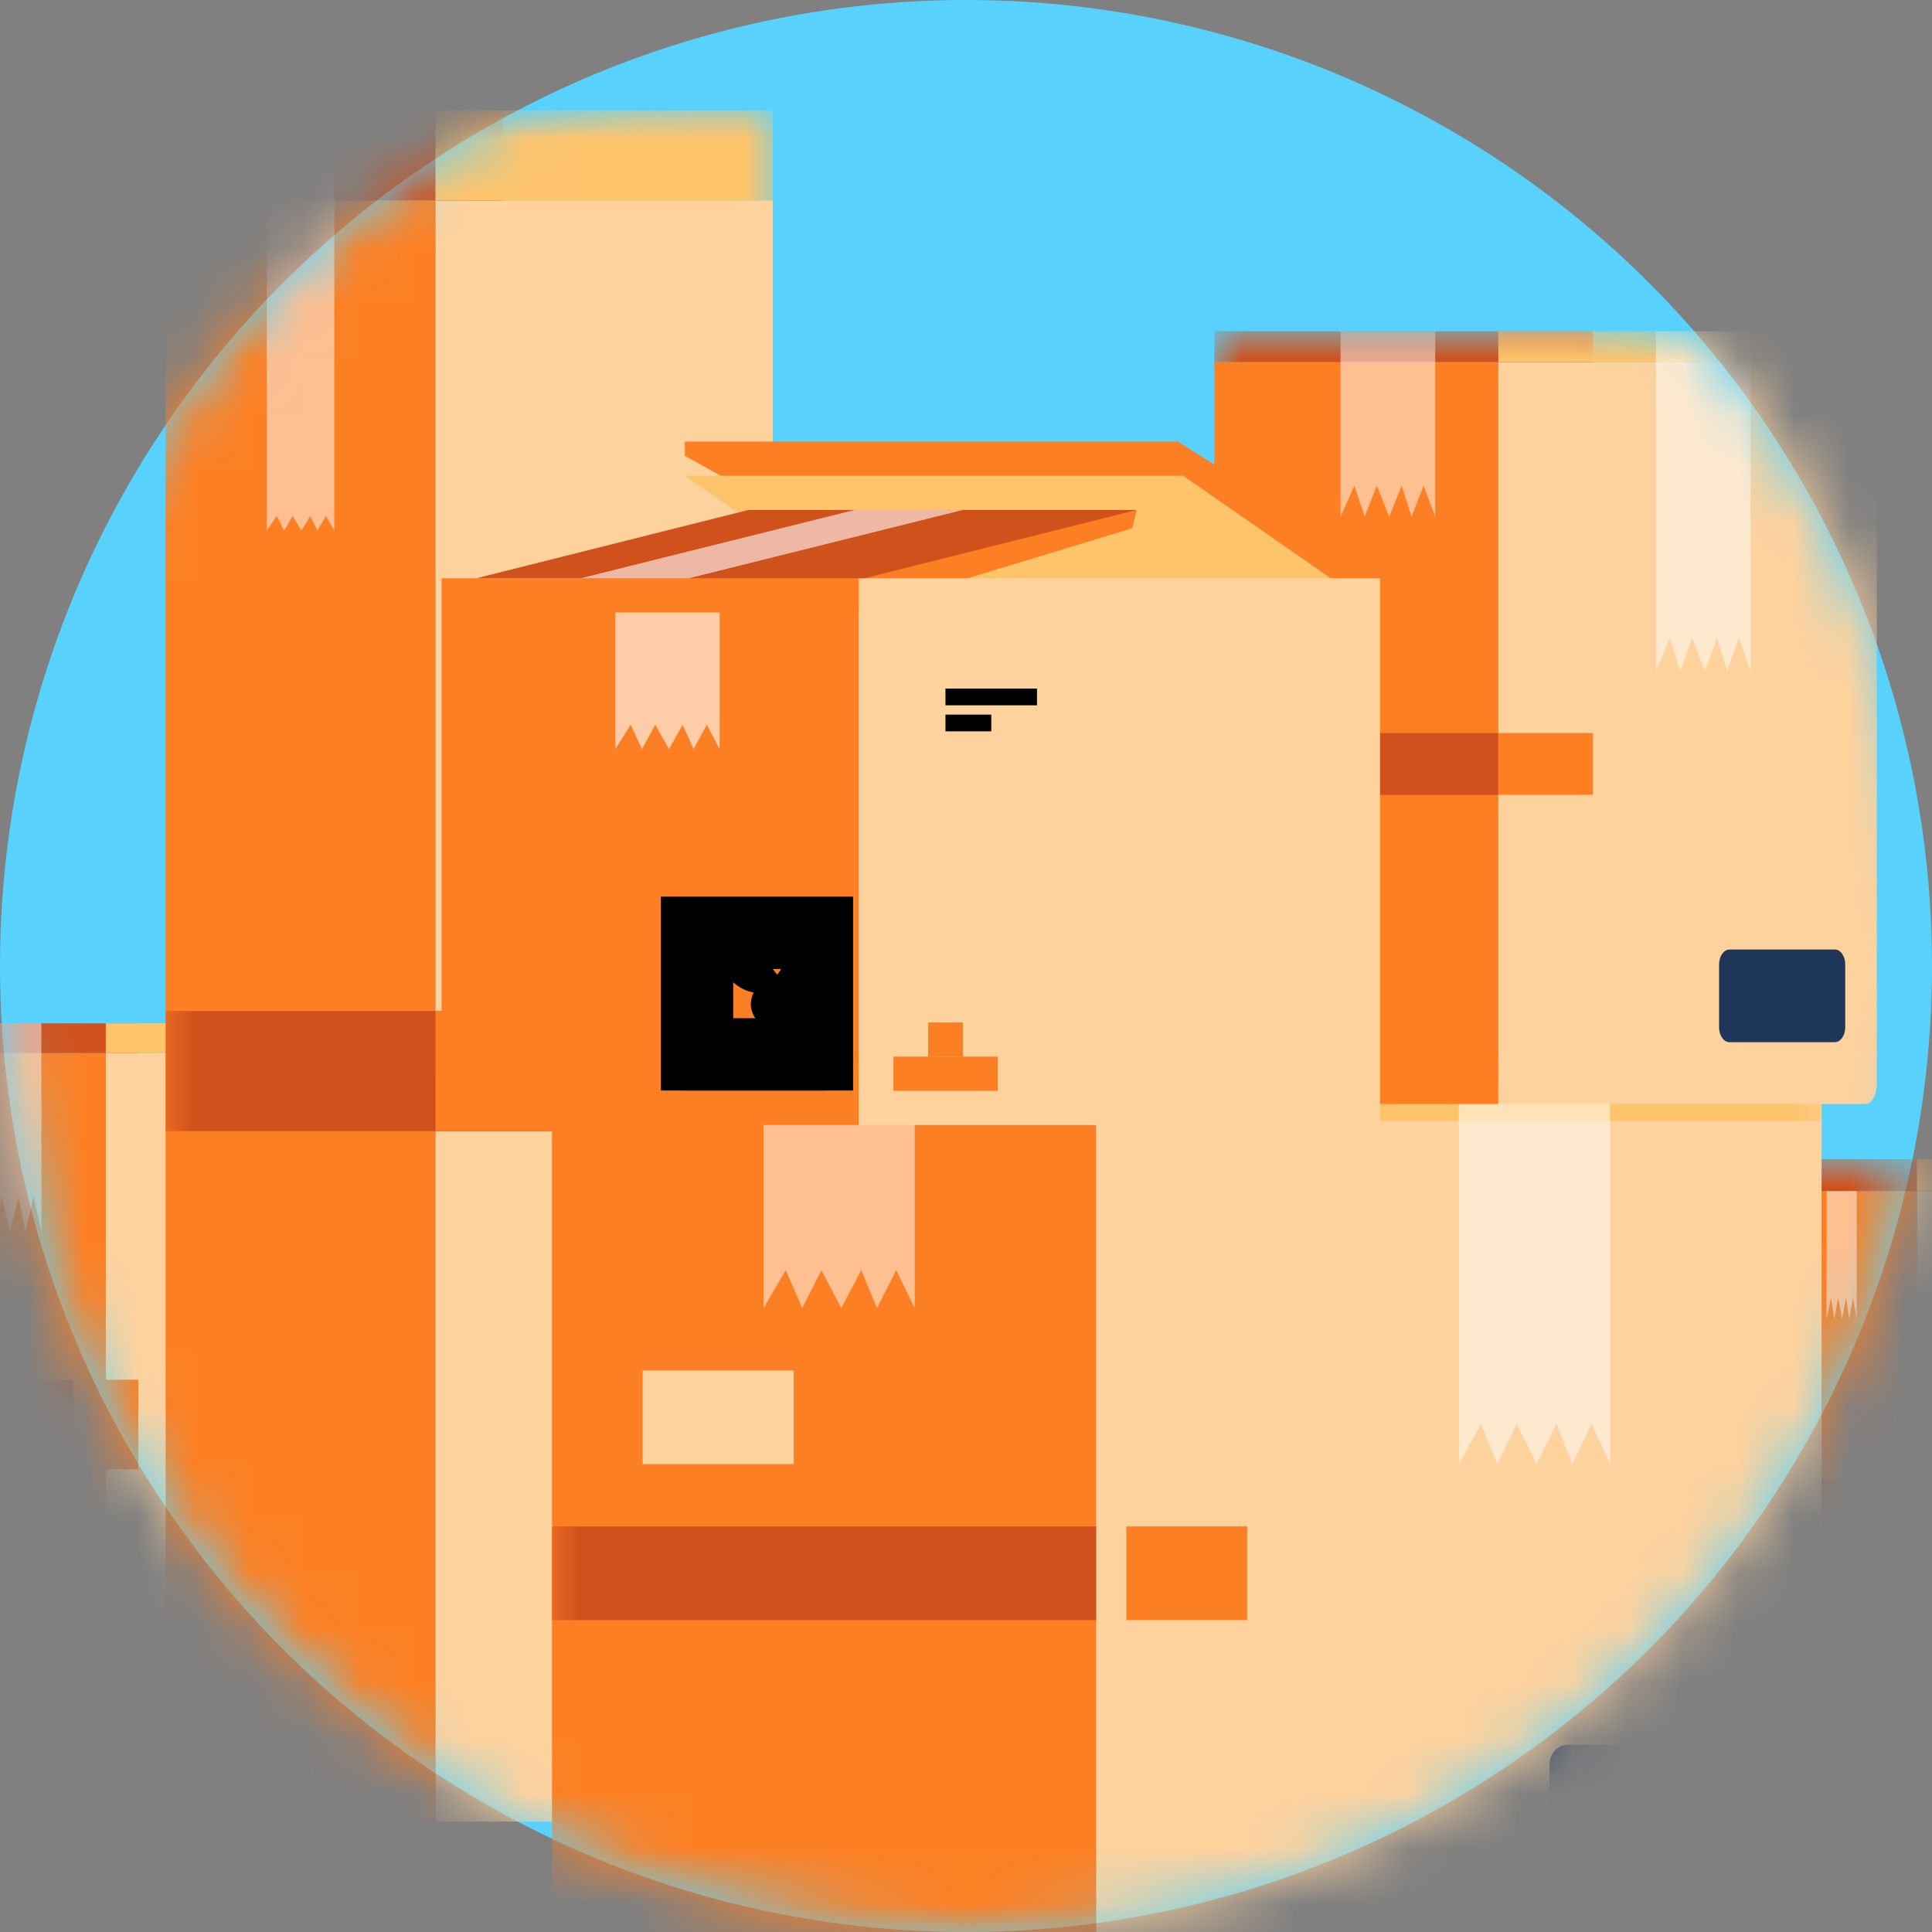 <svg width="35" height="35" viewBox="0 0 35 35" xmlns="http://www.w3.org/2000/svg" xmlns:xlink="http://www.w3.org/1999/xlink">
    <rect x="0" y="0" width="35" height="35" fill="#808080" stroke="none"/>
    <defs>
        <path id="mi26bfi3nc" d="M0 11h6V0H0z"/>
        <path id="3edv3v5ioe" d="M0 14h7V0H0z"/>
        <path id="wtpzmb24lg" d="M0 31h11V0H0z"/>
        <path id="2uth9zqogi" d="M0 16h23V0H0z"/>
        <path id="w50msq2uck" d="M0 14h12V0H0z"/>
        <path id="9jrbx4i9qm" d="M0 12.381h15.74V0H0z"/>
        <circle id="3np61cci4a" cx="17.5" cy="17.5" r="17.5"/>
    </defs>
    <g fill="none" fill-rule="evenodd">
        <mask id="uxx92laq4b" fill="#fff">
            <use xlink:href="#3np61cci4a"/>
        </mask>
        <use fill="#58D2FD" xlink:href="#3np61cci4a"/>
        <g mask="url(#uxx92laq4b)">
            <g transform="translate(32 21)">
                <path d="M2.727 11h3.174c.055 0 .099-.126.099-.281V.579H2.727V11z" fill="#FED29D"/>
                <path d="M2.727 11H.628c-.045 0-.083-.126-.083-.281V.579h2.182V11z" fill="#FD7F23"/>
                <mask id="nt4y9oihnd" fill="#fff">
                    <use xlink:href="#mi26bfi3nc"/>
                </mask>
                <path fill="#D1511C" mask="url(#nt4y9oihnd)" d="M.545 6.947h2.182V5.79H.545z"/>
                <path fill="#FD7F23" mask="url(#nt4y9oihnd)" d="M2.727 6.947h.546V5.79h-.546z"/>
                <path fill="#D1511C" mask="url(#nt4y9oihnd)" d="M.545.579h3.273V0H.545z"/>
                <path fill="#FEC46C" mask="url(#nt4y9oihnd)" d="M2.727.579H6V0H2.727z"/>
                <path fill-opacity=".5" fill="#FFF" mask="url(#nt4y9oihnd)" d="m1.09 2.895.08-.386.06.386.07-.386.071.386.072-.386.057.386.07-.386.066.386V.579h-.545z"/>
            </g>
            <g transform="translate(-1 18)">
                <path d="M2.917 14h3.96c.068 0 .123-.156.123-.349V1.077H2.917V14z" fill="#FED29D"/>
                <path d="M2.917 14H.672c-.049 0-.089-.156-.089-.349V1.077h2.334V14z" fill="#FD7F23"/>
                <mask id="mpy98i7khf" fill="#fff">
                    <use xlink:href="#3edv3v5ioe"/>
                </mask>
                <path fill="#D1511C" mask="url(#mpy98i7khf)" d="M.583 8.615H3.5V7H.583z"/>
                <path fill="#FD7F23" mask="url(#mpy98i7khf)" d="M2.333 8.615H3.5V7H2.333z"/>
                <path d="M5.396 13.462h1.458c.08 0 .146-.116.146-.259v-1.098c0-.143-.065-.259-.146-.259H5.396c-.08 0-.146.116-.146.259v1.098c0 .143.065.259.146.259" fill="#1D365A" mask="url(#mpy98i7khf)"/>
                <path fill="#D1511C" mask="url(#mpy98i7khf)" d="M-.583 1.077H3.5V.538H-.583z"/>
                <path fill="#FEC46C" mask="url(#mpy98i7khf)" d="M2.917 1.077H7V.538H2.917z"/>
                <path fill-opacity=".5" fill="#FFF" mask="url(#mpy98i7khf)" d="m.583 4.308.171-.628.127.628.149-.628.153.628.154-.628.122.628.148-.628.143.628V.538H.583zM4.667 6.462l.17-.634.128.634.148-.634.154.634.153-.634.122.634.148-.634.143.634V0H4.667z"/>
            </g>
            <g transform="translate(3 2)">
                <path d="M4.889 31h5.927c.102 0 .184-.355.184-.793V1.632H4.889V31z" fill="#FED29D"/>
                <path d="M4.889 31H.2c-.11 0-.2-.355-.2-.793V1.632h4.889V31z" fill="#FD7F23"/>
                <mask id="37aueuvo9h" fill="#fff">
                    <use xlink:href="#wtpzmb24lg"/>
                </mask>
                <path fill="#D1511C" mask="url(#37aueuvo9h)" d="M0 18.491h8.391v-2.175H0z"/>
                <path fill="#FD7F23" mask="url(#37aueuvo9h)" d="M4.889 18.491h3.055v-2.175H4.89z"/>
                <path d="M8.148 28.825h2.037c.113 0 .204-.312.204-.697V25.17c0-.385-.091-.696-.204-.696H8.148c-.112 0-.204.311-.204.696v2.958c0 .385.092.697.204.697" fill="#1D365A" mask="url(#37aueuvo9h)"/>
                <path fill="#D1511C" mask="url(#37aueuvo9h)" d="M0 1.632h6.111V0H0z"/>
                <path fill="#FEC46C" mask="url(#37aueuvo9h)" d="M4.889 1.632H11V0H4.889z"/>
                <path fill-opacity=".5" fill="#FFF" mask="url(#37aueuvo9h)" d="m1.833 7.614.18-.266.133.266.155-.266.16.266.162-.266.127.266.156-.266.15.266V0H1.833z"/>
            </g>
            <g transform="translate(10 19)">
                <path d="M9.857 16h12.747a.404.404 0 0 0 .396-.412V.743H9.857V16z" fill="#FED29D"/>
                <path d="M9.857 16H.403A.408.408 0 0 1 0 15.588V.743h9.857V16z" fill="#FD7F23"/>
                <mask id="7ahcikel0j" fill="#fff">
                    <use xlink:href="#2uth9zqogi"/>
                </mask>
                <path fill="#FED29D" mask="url(#7ahcikel0j)" d="M1.643 7.524H4.38V5.828H1.643z"/>
                <path fill="#D1511C" mask="url(#7ahcikel0j)" d="M0 10.35h9.857V8.653H0z"/>
                <path fill="#FD7F23" mask="url(#7ahcikel0j)" d="M10.405 10.35h2.19V8.653h-2.19z"/>
                <path d="M18.391 14.87h3.195c.176 0 .319-.162.319-.362v-1.537c0-.2-.143-.362-.32-.362h-3.194c-.176 0-.32.162-.32.362v1.537c0 .2.144.362.32.362" fill="#1D365A" mask="url(#7ahcikel0j)"/>
                <path fill="#D1511C" mask="url(#7ahcikel0j)" d="M.548 1.308H13.69V.077H.548z"/>
                <path fill="#FEC46C" mask="url(#7ahcikel0j)" d="M9.857 1.308H23v-.73H9.857z"/>
                <path fill-opacity=".5" fill="#FFF" mask="url(#7ahcikel0j)" d="m3.833 4.698.402-.688.298.688.348-.688.36.688.36-.688.287.688.348-.688.335.688V.391H3.833zM16.429 7.524l.4-.725.299.725.348-.725.36.725.36-.725.287.725.348-.725.336.725V.139h-2.738z"/>
            </g>
            <g transform="translate(22 6)">
                <path d="M5.143 14h6.65c.115 0 .207-.162.207-.363V.56H5.143V14z" fill="#FED29D"/>
                <path d="M5.143 14H.195C.088 14 0 13.838 0 13.637V.56h5.143V14z" fill="#FD7F23"/>
                <mask id="laukz4p5pl" fill="#fff">
                    <use xlink:href="#w50msq2uck"/>
                </mask>
                <path fill="#D1511C" mask="url(#laukz4p5pl)" d="M0 8.4h5.143V7.28H0z"/>
                <path fill="#FD7F23" mask="url(#laukz4p5pl)" d="M5.143 8.4h1.714V7.28H5.143z"/>
                <path d="M9.333 12.88h1.905c.105 0 .19-.12.19-.269V11.47c0-.149-.085-.269-.19-.269H9.333c-.105 0-.19.12-.19.269v1.142c0 .149.085.269.19.269" fill="#1D365A" mask="url(#laukz4p5pl)"/>
                <path fill="#D1511C" mask="url(#laukz4p5pl)" d="M0 .56h6.857V0H0z"/>
                <path fill="#FEC46C" mask="url(#laukz4p5pl)" d="M5.143.56H12V0H5.143z"/>
                <path fill-opacity=".5" fill="#FFF" mask="url(#laukz4p5pl)" d="m2.286 3.36.25-.56.188.56.218-.56.225.56.226-.56.179.56.218-.56.21.56V0H2.286zM8 6.16l.251-.604.187.604.218-.604.226.604.225-.604.18.604.217-.604.21.604V0H8z"/>
            </g>
            <path fill="#FD7F23" d="M12.407 8v.258l3.53 1.96 9.063.258-.132-.258L21.338 8z"/>
            <path fill="#FEC46C" d="M12.407 8.619h9.026L25 11.095h-9.025z"/>
            <path fill="#FD7F23" d="m20.51 9.57.083-.332-6.948.333-5.015 1.524h6.864z"/>
            <path fill="#FED29D" d="M15.556 20.381H25v-9.905h-9.444z"/>
            <path fill="#FD7F23" d="M8 20.381h7.556v-9.905H8z"/>
            <path fill="#D1511C" d="m13.56 9.238-4.93 1.238h7.031l4.932-1.238z"/>
            <path fill-opacity=".6" fill="#FFF" d="M17.444 9.238h-1.96l-4.965 1.238h1.96z"/>
            <path fill="#D1511C" d="M12.407 19.762h2.519v-.62h-2.519z"/>
            <path fill="#FD7F23" d="M16.185 19.762h1.89v-.62h-1.89z"/>
            <path fill="#FD7F23" d="M16.815 19.143h.63v-.62h-.63z"/>
            <path fill-opacity=".6" fill="#FFF" d="m11.148 13.571.277-.44.206.44.24-.44.248.44.249-.44.197.44.24-.44.232.44v-2.476h-1.889z"/>
            <g transform="translate(9.26 8.619)">
                <path d="m4.982 8.818-.162.221-.173-.22h-.834c0 .192.303.55.678.55.375 0 .679-.358.679-.55h-.188z" fill="#000"/>
                <rect fill="#000" x="4.342" y="9.079" width="1" height="1" rx=".5"/>
                <mask id="owblnq5ezn" fill="#fff">
                    <use xlink:href="#9jrbx4i9qm"/>
                </mask>
                <path stroke="#000" stroke-width="1.31" mask="url(#owblnq5ezn)" d="M3.368 10.482h2.171V8.28H3.368z"/>
                <path fill="#000" mask="url(#owblnq5ezn)" d="M7.868 4.158h1.658v-.303H7.868zM7.868 4.63h.83v-.303h-.83z"/>
            </g>
        </g>
    </g>
</svg>
